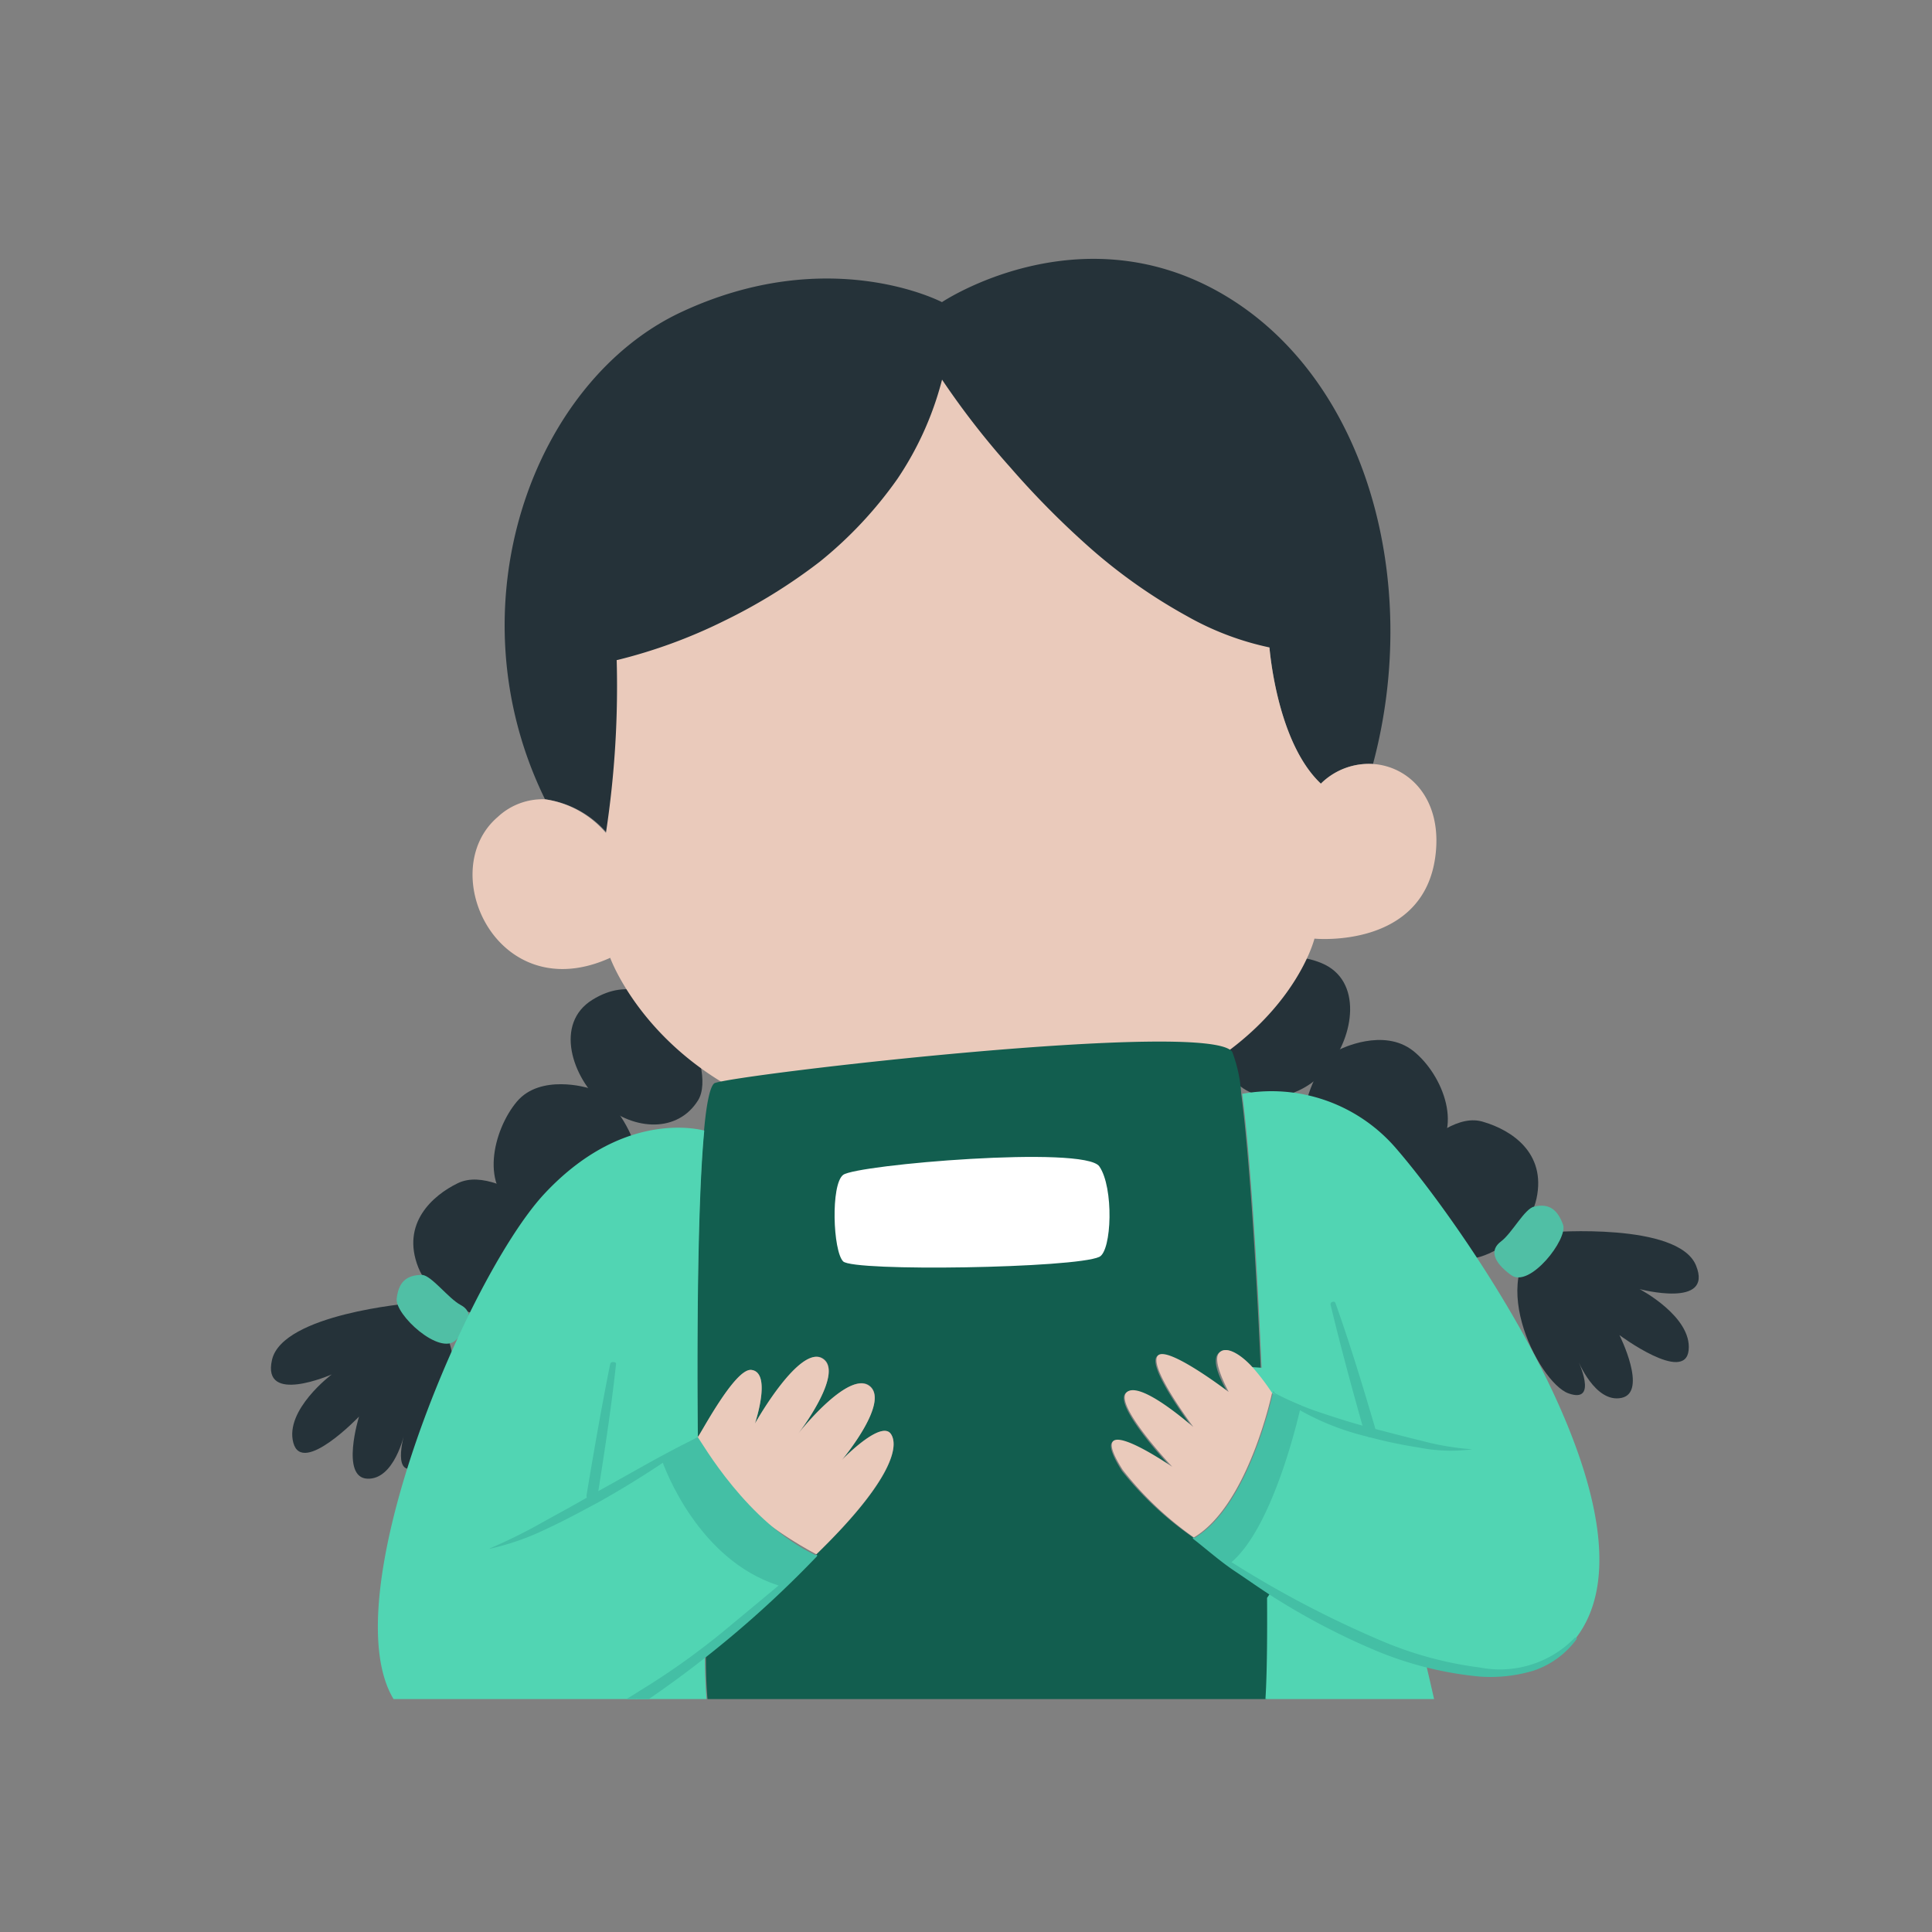 <svg xmlns="http://www.w3.org/2000/svg" xmlns:xlink="http://www.w3.org/1999/xlink" id="Layer_1" data-name="Layer 1" width="81.53" height="81.53" viewBox="0 0 81.53 81.53"><rect x="0" y="0" width="81.53" height="81.53" fill="#808080" stroke="none"/><defs><style>.cls-1{fill:none;}.cls-2{clip-path:url(#clip-path);}.cls-3{fill:#253239;}.cls-4{fill:#50bfa5;}.cls-5{fill:#eacabb;}.cls-6{fill:#125e4f;}.cls-7{fill:#44bfa5;}.cls-8{fill:#51d5b3;}.cls-9{fill:#fff;}</style><clipPath id="clip-path"><rect class="cls-1" x="5.91" y="3.68" width="70.52" height="68.02"></rect></clipPath></defs><g class="cls-2"><path class="cls-3" d="M25,42.19c-1.62,1-.86,3.3.46,4.42s3.15,1.19,4-.18S28.08,40.28,25,42.19Z"></path><path class="cls-3" d="M24.81,45.91s-2-.61-3,.58-1.61,3.68.08,4.56,3.32,1.84,4.67.19S26.19,46.28,24.81,45.91Z"></path><path class="cls-3" d="M19.32,49.93c-1.07.52-2.4,1.7-1.67,3.55s3.88,3.07,5.11.9.84-3.13-.14-3.65S20.31,49.45,19.32,49.93Z"></path><path class="cls-3" d="M17.31,55s-5.38.45-5.83,2.38S14,58,14,58s-2,1.5-1.62,2.89,2.77-1.11,2.77-1.11-.79,2.57.35,2.62,1.56-1.88,1.56-1.88-.58,2,.62,1.33S20.46,56,17.31,55Z"></path><path class="cls-4" d="M17.82,53.8c-.69,0-1,.32-1.08,1s1.82,2.43,2.5,1.75.71-1.21.2-1.48S18.22,53.84,17.82,53.8Z"></path><path class="cls-3" d="M55.76,40.64c1.76.72,1.39,3.11.27,4.43s-2.92,1.69-4,.48S52.4,39.26,55.76,40.64Z"></path><path class="cls-3" d="M56.55,44.28s1.83-.93,3.09.07,2.19,3.38.67,4.51-3,2.36-4.58,1S55.25,44.87,56.55,44.28Z"></path><path class="cls-3" d="M62.62,47.35c1.14.34,2.64,1.28,2.22,3.23S61.52,54.24,60,52.3s-1.34-2.95-.45-3.63S61.57,47,62.62,47.35Z"></path><path class="cls-3" d="M65.43,52s5.39-.43,6.14,1.4-2.38,1-2.38,1,2.22,1.16,2.07,2.58-2.92-.64-2.92-.64,1.21,2.41.09,2.65-1.85-1.6-1.85-1.6.9,1.87-.39,1.41S62.49,53.56,65.43,52Z"></path><path class="cls-4" d="M64.74,50.92c.66-.16,1,.16,1.22.76s-1.41,2.7-2.19,2.13-.9-1.07-.43-1.42S64.34,51,64.74,50.92Z"></path><path class="cls-3" d="M53.56,27.2C46.2,25.47,39.72,15.79,39.72,15.79,37.4,25,26.06,27.72,26.06,27.72a41,41,0,0,1-.45,7.43A4.17,4.17,0,0,0,23,33.73C19,25.57,22.5,16.09,28.75,13.17s11-.42,11-.42,5.79-3.88,11.86-.33S60,24.55,57.94,32.24a2.88,2.88,0,0,0-2.2.83C53.83,31.27,53.56,27.2,53.56,27.2Z"></path><path class="cls-5" d="M23,33.73a4.17,4.17,0,0,1,2.57,1.42,41,41,0,0,0,.45-7.43S37.4,25,39.72,15.79c0,0,6.48,9.68,13.84,11.41,0,0,.27,4.07,2.18,5.87a2.88,2.88,0,0,1,2.2-.83c1.53.1,2.92,1.47,2.64,3.83-.47,4-5.11,3.54-5.11,3.54S53.7,46.84,41.22,47.8s-15.47-7.38-15.47-7.38C21,42.58,18.33,36.77,21,34.48A2.77,2.77,0,0,1,23,33.73Z"></path><path class="cls-3" d="M39.8,15.73c1,1.31,2,2.56,3.07,3.76a36.89,36.89,0,0,0,3.46,3.39,21.94,21.94,0,0,0,3.92,2.81,13.58,13.58,0,0,0,4.51,1.63c.06,0,.09.05.09.11a.1.1,0,0,1-.11.08A12.14,12.14,0,0,1,50.09,26a22.85,22.85,0,0,1-4-2.8,36.45,36.45,0,0,1-3.45-3.47,34,34,0,0,1-3-3.88.09.09,0,0,1,0-.13A.09.09,0,0,1,39.8,15.73Z"></path><path class="cls-3" d="M26,27.63a27.15,27.15,0,0,0,4.37-1.76,22.33,22.33,0,0,0,4-2.52A16.74,16.74,0,0,0,37.61,20a15.43,15.43,0,0,0,2-4.21h0a.1.1,0,0,1,.12-.07.11.11,0,0,1,.07.12,13.49,13.49,0,0,1-1.93,4.37,17.18,17.18,0,0,1-3.27,3.49,23.25,23.25,0,0,1-4.06,2.51,21.88,21.88,0,0,1-4.48,1.64.1.1,0,0,1-.12-.07.1.1,0,0,1,.07-.12Z"></path><path class="cls-6" d="M50.38,64.9c.48.36,1,.73,1.53,1.1s1.17.78,1.79,1.15l-.19.28c0,3.06,0,5.21-.25,5.38-.75.6-22.39,1.38-23.11.23-.41-.66-.36-3.36-.36-3.36,1.17-.92,2.27-1.89,3.23-2.76l.79-.73.64-.6c3-2.89,3.54-4.48,3.15-5.07s-1.91.92-2.07,1.09c.17-.21,2-2.48,1.17-3.13s-2.8,1.75-3,2c.2-.26,1.94-2.65,1-3.17S32,59.89,31.86,60.07c.05-.16.7-2.17-.16-2.26-.71-.06-2.06,2.66-2.26,2.83,0,0-.11-8.88.27-12.93.1-1.12.25-1.87.44-2C31,45.35,51.08,43,52,44.39a6,6,0,0,1,.38,1.77c.32,2.42.62,6.93.82,11.56h-.39c-.49-.54-1.07-1-1.41-.59s.35,1.51.41,1.64c-.17-.13-2.64-2-3-1.52s1.32,2.72,1.51,3c-.23-.19-2.29-2-2.82-1.46s1.93,3.14,1.93,3.14-3.86-2.66-2.08.15A14.05,14.05,0,0,0,50.38,64.9Z"></path><path class="cls-7" d="M54.94,59.34s.31,4.81-3,6.66c-.54-.37-1-.74-1.53-1.1,2.31-1.36,3.3-6.1,3.3-6.1Z"></path><path class="cls-8" d="M53.24,57.72c-.2-4.63-.5-9.14-.82-11.56h0a6.93,6.93,0,0,1,6.51,2.32c3,3.47,11.43,15.65,7.57,20.65-1.3,1.68-3.7,1.75-6.36,1a27.36,27.36,0,0,1-6.45-3c-.62-.37-1.22-.76-1.79-1.15,1.9-1.52,3-6.66,3-6.66l-1.26-.54a9.45,9.45,0,0,0-.83-1.09Z"></path><path class="cls-8" d="M29,60.93c-.26.16-.63.38-1.06.61.16.47,1.58,4.23,4.91,5.31l.18.07c-1,.87-2.06,1.84-3.23,2.76a23.28,23.28,0,0,1-5.35,3.25c-2.44,1-4.9,1.12-7.06-.38-4.33-3,2.13-18.48,5.59-22.18,3.16-3.38,6.23-2.79,6.74-2.66-.38,4-.27,12.93-.27,12.93S29.21,60.8,29,60.93Z"></path><path class="cls-8" d="M60.15,70.11S62.52,80,62,81.31a1.2,1.2,0,0,1-.27.39C60.48,83,54.87,86.07,43,86.42c-10.57.31-18.54-3.81-19-4.25s.29-8.08.4-9.24a23.28,23.28,0,0,0,5.35-3.25s-.05,2.7.36,3.36c.72,1.15,22.36.37,23.11-.23.2-.17.27-2.32.25-5.38l.19-.28A27.36,27.36,0,0,0,60.15,70.11Z"></path><path class="cls-5" d="M49.47,61.9S47,59.28,47.54,58.76s2.59,1.27,2.82,1.46c-.19-.26-1.86-2.52-1.51-3s2.83,1.39,3,1.52c-.06-.13-.7-1.3-.41-1.64s.92.05,1.41.59a9.45,9.45,0,0,1,.83,1.09s-1,4.74-3.3,6.1a14.05,14.05,0,0,1-3-2.85C45.61,59.24,49.47,61.9,49.47,61.9Z"></path><path class="cls-5" d="M35.53,61.61c.16-.17,1.68-1.69,2.07-1.09s-.18,2.18-3.15,5.07A16.64,16.64,0,0,1,29,60.93c.22-.13.38-.24.45-.29S31,57.75,31.7,57.81c.86.09.21,2.1.16,2.26.1-.18,1.88-3.29,2.83-2.75s-.8,2.91-1,3.17c.21-.26,2.15-2.65,3-2S35.7,61.4,35.53,61.61Z"></path><path class="cls-7" d="M53.78,58.78a12.65,12.65,0,0,0,2,.85c.69.23,1.38.45,2.09.63s1.41.37,2.12.54a11.4,11.4,0,0,0,2.14.36h0a0,0,0,0,1,0,0s0,0,0,0a6.93,6.93,0,0,1-2.23-.07,20.09,20.09,0,0,1-2.18-.46,11.08,11.08,0,0,1-4-1.85,0,0,0,0,1,0-.07A.06.06,0,0,1,53.78,58.78Z"></path><path class="cls-7" d="M66.54,69.16a3.71,3.71,0,0,1-1.82,1.34,6.33,6.33,0,0,1-2.29.25A15,15,0,0,1,58,69.63a29.32,29.32,0,0,1-4-2.07c-.64-.39-1.25-.83-1.88-1.25s-1.19-.92-1.78-1.38a0,0,0,0,1,0-.05s0,0,.06,0a43.76,43.76,0,0,0,7.8,4.32,15.6,15.6,0,0,0,4.26,1.17,4.41,4.41,0,0,0,4-1.26s0,0,.07,0A0,0,0,0,1,66.54,69.16Z"></path><path class="cls-7" d="M26,57.53c-.2,1.87-.49,3.73-.78,5.58v0h0a.23.23,0,0,1-.23.24.24.24,0,0,1-.24-.24h0v0c.31-1.86.63-3.71,1-5.55a.11.11,0,0,1,.13-.08A.13.13,0,0,1,26,57.53Z"></path><path class="cls-7" d="M56.36,55c.63,1.77,1.17,3.56,1.7,5.36v.06h0a.23.23,0,0,1-.23.23.23.23,0,0,1-.24-.23h0v.07c-.51-1.8-1-3.6-1.44-5.43a.1.1,0,0,1,.08-.12A.09.09,0,0,1,56.36,55Z"></path><path class="cls-7" d="M29.47,60.68a40.94,40.94,0,0,1-4.19,2.7c-.73.39-1.46.79-2.22,1.14a10.84,10.84,0,0,1-2.36.83,0,0,0,0,1-.05,0s0,0,0,0a21.55,21.55,0,0,0,2.21-1.09c.72-.4,1.45-.79,2.16-1.21,1.45-.79,2.87-1.64,4.37-2.37,0,0,0,0,.06,0S29.49,60.67,29.47,60.68Z"></path><path class="cls-7" d="M18.22,73a6.91,6.91,0,0,0,4.55.25A15.28,15.28,0,0,0,27,71.35a31.15,31.15,0,0,0,3.81-2.74l3.61-3s0,0,.06,0a0,0,0,0,1,0,.06,45.12,45.12,0,0,1-7.23,6.12,14.38,14.38,0,0,1-4.38,1.9,8.42,8.42,0,0,1-2.4.16,6.27,6.27,0,0,1-2.28-.72.06.06,0,0,1,0-.07A0,0,0,0,1,18.22,73Z"></path><path class="cls-9" d="M35.58,49.58c-.53.41-.43,3.21,0,3.65s9.78.29,10.81-.19c.53-.25.62-2.93,0-3.82S36.14,49.15,35.58,49.58Z"></path><path class="cls-7" d="M29.44,60.64c.19.24,2.08,3.62,5,5l-.64.6-.79.73-.18-.07c-3.33-1.08-4.75-4.84-4.91-5.31C28.36,61.31,29.17,60.8,29.44,60.64Z"></path></g></svg>